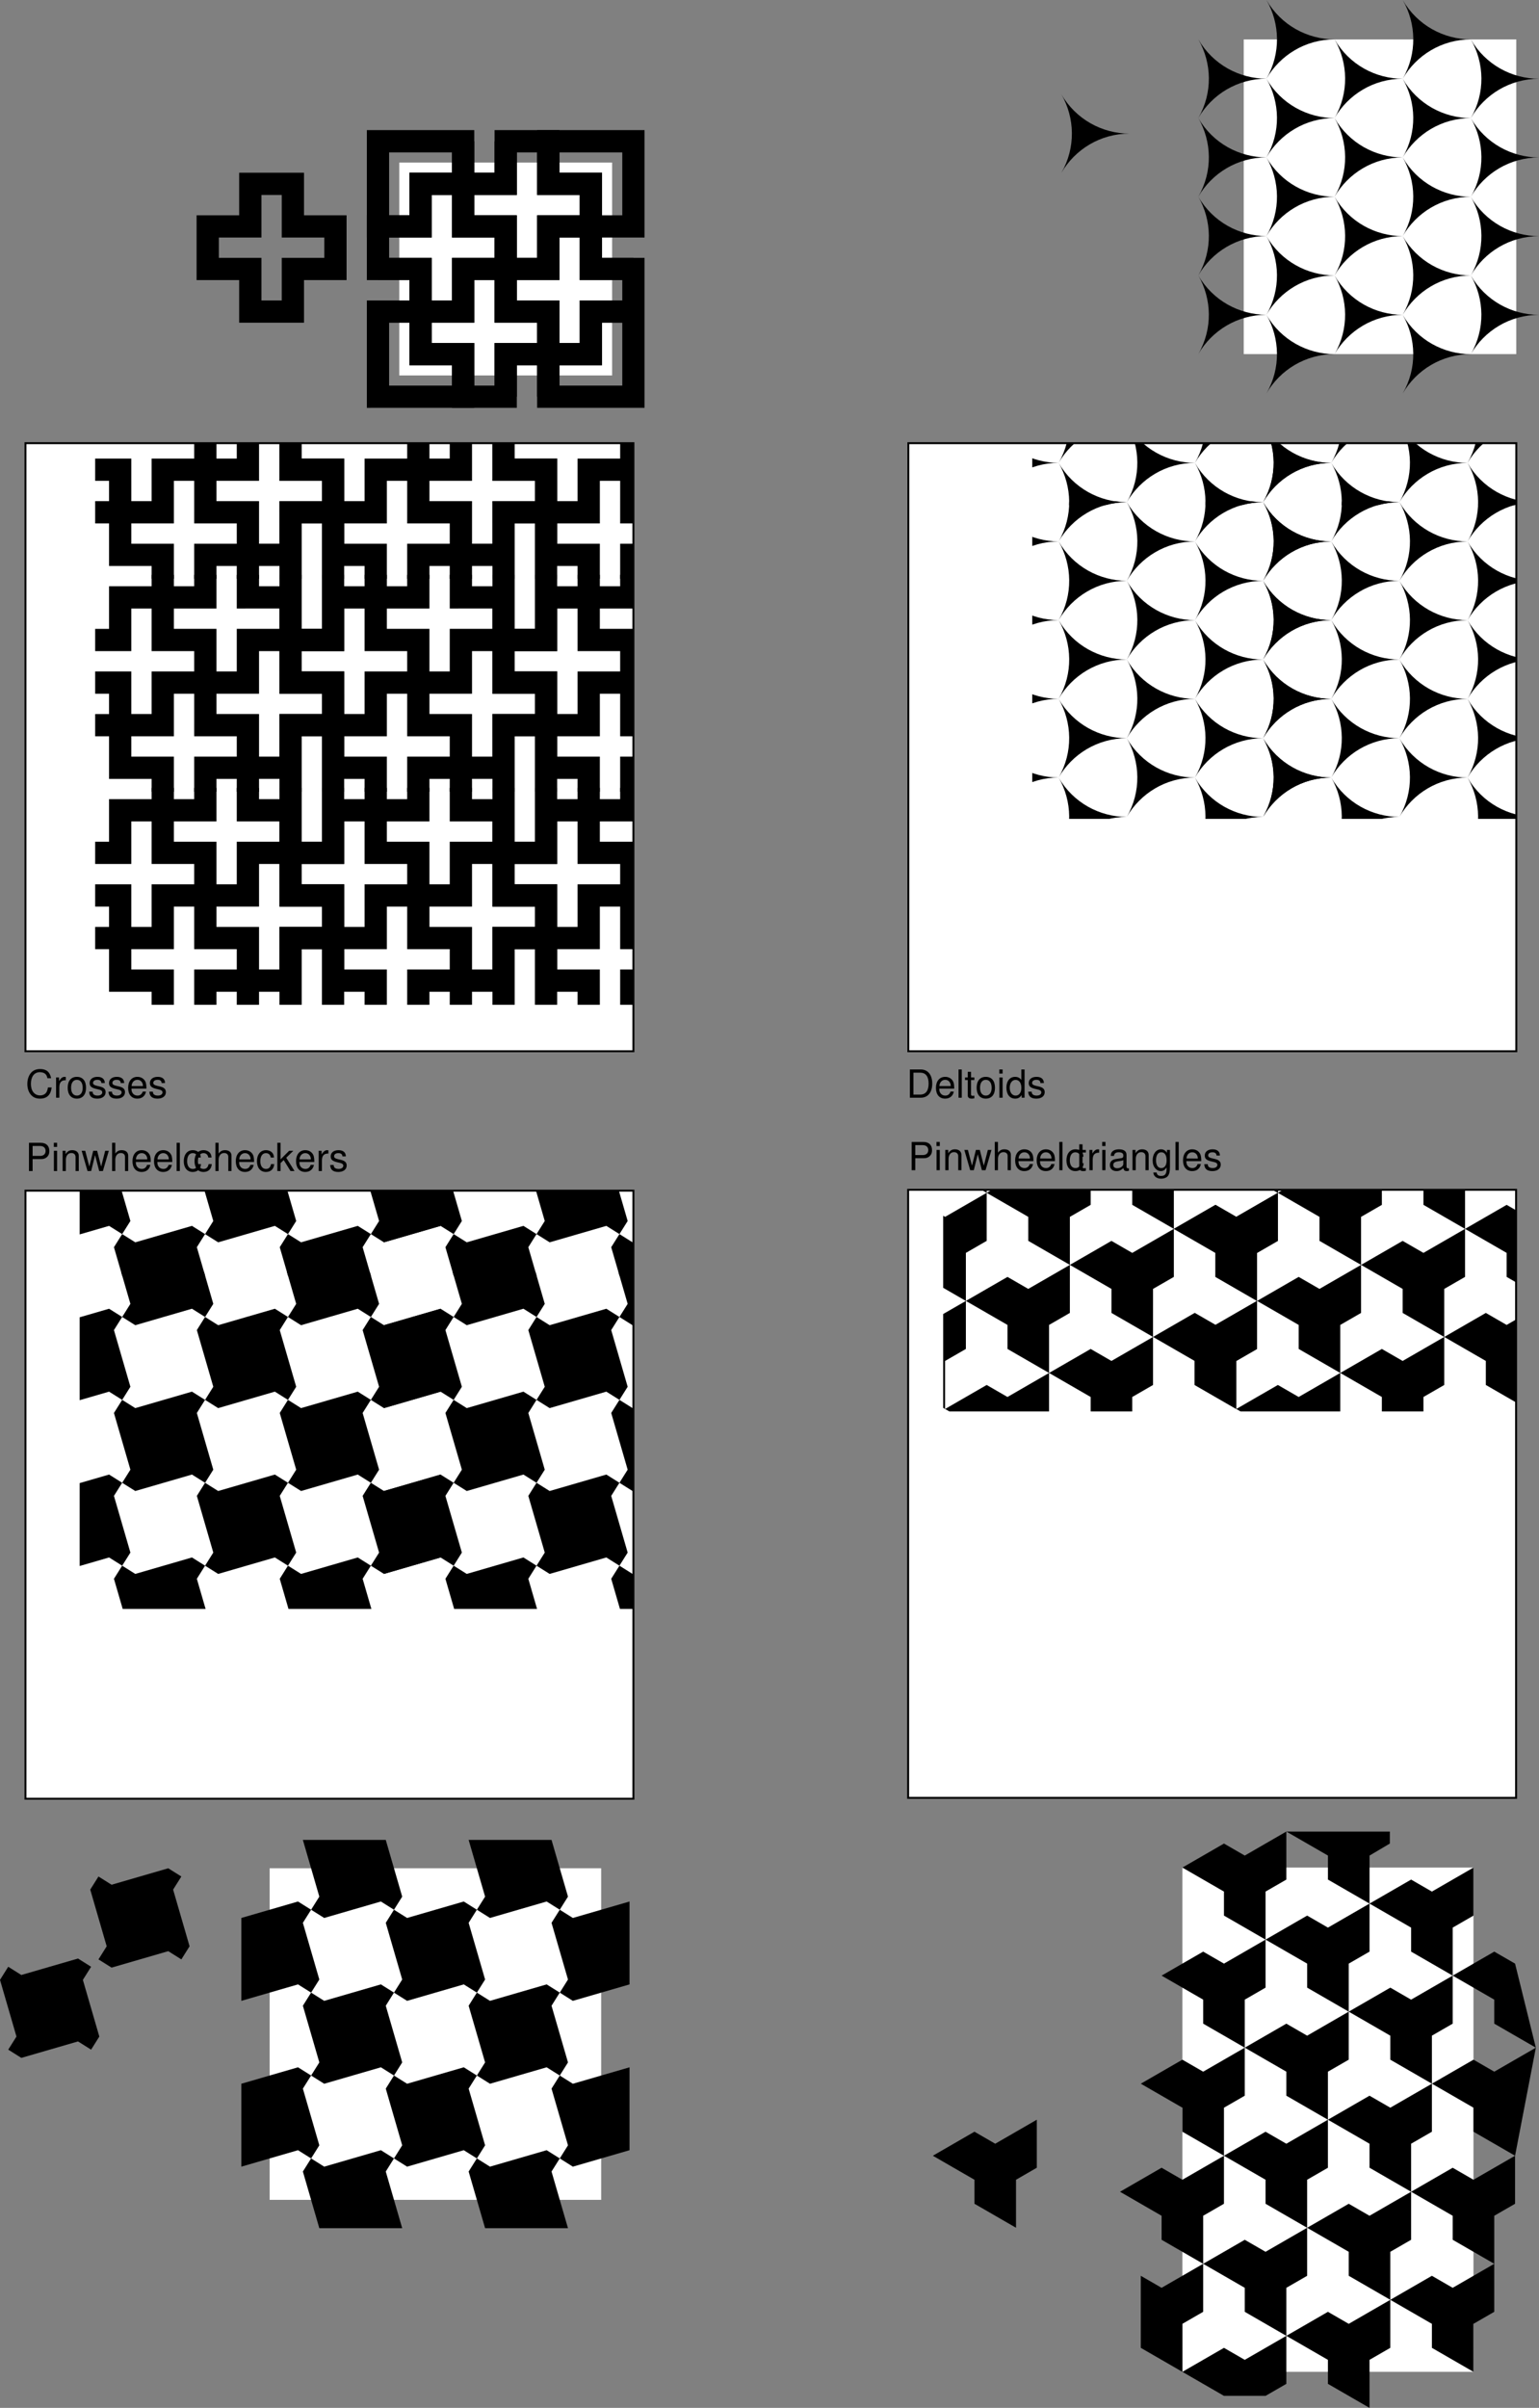 <svg xmlns="http://www.w3.org/2000/svg" xmlns:xlink="http://www.w3.org/1999/xlink" width="397.438" height="621.719"><rect width="100%" height="100%" fill="#808080" stroke="none"/><defs><path id="a" d="M.89 0h2.813c1.844 0 2.969-1.375 2.969-3.656 0-2.25-1.125-3.64-2.969-3.64H.891zm.922-.813v-5.656h1.735c1.437 0 2.187.969 2.187 2.828 0 1.844-.75 2.829-2.187 2.829zm0 0"/><path id="b" d="M5.125-2.344c0-.797-.063-1.281-.203-1.672-.344-.859-1.14-1.375-2.125-1.375-1.453 0-2.39 1.11-2.39 2.844 0 1.735.89 2.781 2.374 2.781 1.203 0 2.031-.687 2.235-1.828h-.829c-.234.688-.703 1.047-1.375 1.047-.53 0-.984-.234-1.265-.672-.203-.297-.266-.593-.281-1.125Zm-3.828-.672c.062-.968.656-1.609 1.5-1.609s1.437.672 1.437 1.61zm0 0"/><path id="c" d="M1.516-7.297H.687V0h.829zm0 0"/><path id="d" d="M2.547-5.234h-.86v-1.454H.845v1.454H.14v.671h.703v3.97c0 .53.36.827 1.015.827.22 0 .407-.03.688-.078v-.703A1.528 1.528 0 0 1 2.14-.5c-.36 0-.454-.094-.454-.469v-3.594h.86zm0 0"/><path id="e" d="M2.719-5.39c-1.485 0-2.36 1.046-2.36 2.812C.36-.813 1.234.234 2.734.234c1.47 0 2.36-1.046 2.36-2.78 0-1.813-.86-2.845-2.375-2.845zm.015.765c.938 0 1.5.781 1.5 2.078 0 1.235-.578 2-1.5 2-.937 0-1.5-.765-1.5-2.031s.563-2.047 1.5-2.047zm0 0"/><path id="f" d="M1.5-5.234H.672V0H1.5Zm0-2.063H.656v1.063H1.5Zm0 0"/><path id="g" d="M4.953-7.297h-.828v2.719c-.36-.531-.922-.813-1.61-.813-1.359 0-2.25 1.094-2.25 2.766 0 1.766.86 2.86 2.282 2.86.719 0 1.219-.282 1.656-.922V0h.75zM2.656-4.609c.89 0 1.469.796 1.469 2.046 0 1.22-.578 2.016-1.469 2.016-.922 0-1.531-.812-1.531-2.031s.61-2.031 1.531-2.031zm0 0"/><path id="h" d="M4.375-3.781c0-1.031-.688-1.61-1.89-1.61-1.22 0-2.016.625-2.016 1.594 0 .828.422 1.219 1.656 1.516l.781.187c.578.14.813.36.813.719 0 .5-.485.828-1.219.828-.453 0-.828-.125-1.047-.344-.125-.156-.187-.296-.234-.671H.344C.375-.345 1.063.234 2.438.234c1.312 0 2.156-.656 2.156-1.671 0-.766-.438-1.204-1.485-1.454l-.796-.187c-.688-.156-.97-.375-.97-.75 0-.485.423-.797 1.11-.797.672 0 1.031.297 1.047.844zm0 0"/><path id="p" d="M6.625-5.031c-.297-1.594-1.219-2.375-2.813-2.375-.984 0-1.765.312-2.312.906C.844-5.781.484-4.734.484-3.562c0 1.203.36 2.234 1.047 2.937.563.578 1.282.86 2.235.86 1.78 0 2.78-.97 3-2.891h-.954c-.078.5-.187.844-.328 1.125-.296.593-.921.937-1.703.937-1.453 0-2.375-1.156-2.375-2.969 0-1.874.875-3.03 2.297-3.03.594 0 1.14.171 1.438.468.265.25.421.547.53 1.094zm0 0"/><path id="q" d="M.688-5.234V0h.843v-2.719c.016-1.265.532-1.828 1.672-1.797v-.843c-.14-.016-.219-.032-.312-.032-.547 0-.954.329-1.438 1.094v-.937zm0 0"/><path id="u" d="M1.844-3.094h2.281c.578 0 1.031-.172 1.422-.515.437-.407.625-.875.625-1.547 0-1.36-.813-2.14-2.25-2.14H.906V0h.938zm0-.812V-6.47H3.78c.89 0 1.422.485 1.422 1.282 0 .796-.531 1.28-1.422 1.28zm0 0"/><path id="v" d="M.703-5.234V0h.844v-2.89c0-1.063.547-1.766 1.406-1.766.672 0 1.094.39 1.094 1.031V0h.828v-3.953c0-.875-.656-1.438-1.672-1.438-.765 0-1.265.297-1.734 1.032v-.875zm0 0"/><path id="w" d="m5.547 0 1.531-5.234h-.937L5.094-1.156 4.062-5.234H3.048l-1 4.078L.984-5.234H.063L1.577 0h.938L3.53-4.11 4.594 0Zm0 0"/><path id="x" d="M.703-7.297V0h.828v-2.89c0-1.063.563-1.766 1.422-1.766.281 0 .531.078.735.218.25.188.343.438.343.813V0h.828v-3.953c0-.89-.625-1.438-1.656-1.438-.734 0-1.187.235-1.672.875v-2.78zm0 0"/><path id="y" d="M4.703-3.484c-.031-.5-.14-.829-.344-1.125-.359-.485-.984-.782-1.718-.782C1.219-5.39.312-4.266.312-2.53c0 1.687.891 2.765 2.313 2.765 1.25 0 2.047-.75 2.14-2.03h-.827c-.141.843-.579 1.25-1.282 1.25-.922 0-1.469-.75-1.469-1.985 0-1.313.532-2.094 1.438-2.094.703 0 1.14.422 1.25 1.14zm0 0"/><path id="z" d="M1.406-7.297H.578V0h.828v-2.047l.813-.797L3.984 0h1.032L2.875-3.438l1.828-1.796H3.625L1.406-3.016zm0 0"/><path id="A" d="M5.344-.484c-.078.015-.125.015-.172.015-.297 0-.453-.156-.453-.406v-3.078c0-.938-.672-1.438-1.969-1.438-.766 0-1.375.22-1.734.61-.25.265-.344.578-.36 1.093h.828c.079-.64.454-.937 1.235-.937.765 0 1.172.281 1.172.781v.219c-.016.36-.188.5-.875.578-1.172.156-1.36.203-1.672.328-.61.266-.922.719-.922 1.406 0 .938.656 1.547 1.719 1.547.656 0 1.187-.234 1.78-.78.063.546.313.78.86.78.172 0 .282-.03.563-.093zM3.89-1.656c0 .281-.079.453-.329.687-.343.313-.75.469-1.25.469-.64 0-1.015-.313-1.015-.844 0-.547.36-.828 1.25-.953s1.062-.156 1.344-.297zm0 0"/><path id="B" d="M4.047-5.234v.75c-.422-.625-.89-.907-1.547-.907C1.234-5.39.344-4.203.344-2.53c0 .875.219 1.515.672 2.047.39.468.89.718 1.421.718.626 0 1.079-.28 1.516-.937v.265c0 1.391-.39 1.922-1.422 1.922-.719 0-1.078-.28-1.156-.89h-.86c.079.969.86 1.594 2 1.594.766 0 1.407-.25 1.75-.672.391-.5.548-1.141.548-2.375v-4.375zm-1.469.609c.875 0 1.375.75 1.375 2.078 0 1.266-.5 2-1.375 2-.86 0-1.36-.75-1.36-2.031 0-1.281.5-2.047 1.36-2.047zm0 0"/><path id="j" d="M-8.371-19.367H8.37v5.75H-8.37Zm10.992 5.75h5.75v5.246h-5.75zm0 5.246h16.746v5.75H2.621Zm10.996 5.75h5.75V2.62h-5.75zM-8.37-13.617h5.75V2.62h-5.75zm0 16.238h27.738v5.75H-8.37Zm21.988-32.984h16.746v5.75H13.617Zm0 5.75h5.75v5.246h-5.75zm10.996 0h5.75v5.246h-5.75zm0 5.246h16.742v5.75H24.613Zm-21.992 0h16.746v5.75H2.621Zm0 5.75h5.75v5.246h-5.75zm32.984 0h5.75v5.246h-5.75zM2.621-8.371h16.746v5.75H2.621Zm21.992 0h16.742v5.75H24.613Zm0 5.75h5.75V2.62h-5.75zm-10.996 0h5.75V2.62h-5.75zm0 5.242h16.746v5.75H13.617ZM2.621-52.355h16.746v5.75H2.621Zm0 5.75h5.75v5.246h-5.75zm10.996 0h5.75v5.246h-5.75zm0 5.246h16.746v5.75H13.617Zm-21.988 0H8.37v5.75H-8.37Zm0 5.75h5.75v5.246h-5.75zm32.984 0h5.75v5.246h-5.75zM-8.37-30.363H8.37v5.75H-8.37Zm21.988 0h16.746v5.75H13.617Zm0 5.75h5.75v5.246h-5.75zm-10.996 0h5.75v5.246h-5.75zm0 5.246h16.746v5.75H2.621ZM-8.37-63.352h27.738v5.75H-8.37Zm21.988 5.75h5.75v5.247h-5.75zM2.621-52.355h16.746v5.75H2.621Zm0 5.75h5.75v5.246h-5.75zM-8.37-57.602h5.75v16.243h-5.75zm0 16.243H8.37v5.75H-8.37Zm43.976 0h16.747v5.75H35.605Zm0 5.75h5.75v5.246h-5.75zm10.997 0h5.75v5.246h-5.75zm0 5.246h16.746v5.75H46.602Zm-21.989 0h16.742v5.75H24.613Zm0 5.75h5.75v5.246h-5.75zm32.985 0h5.75v5.246h-5.75zm-32.985 5.246h16.742v5.75H24.613Zm21.989 0h16.746v5.75H46.602Zm0 5.75h5.75v5.242h-5.75zm-10.997 0h5.75v5.242h-5.75zm0 5.242h16.747v5.75H35.605Zm10.997-10.992h16.746v5.75H46.602Zm0 5.75h5.75v5.242h-5.75zM35.605-8.375h16.747v5.75H35.605Zm21.993-5.242h5.75V2.62h-5.75zM35.605-2.625h5.75v5.246h-5.75zm0 5.246h27.743v5.75H35.605ZM24.613-63.352h16.742v5.75H24.613Zm0 5.75h5.75v5.247h-5.75zm10.992 0h5.75v5.247h-5.75zm0 5.247h16.747v5.75H35.605Zm-21.988 0h16.746v5.75H13.617Zm0 5.75h5.75v5.246h-5.75zm32.985 0h5.75v5.246h-5.75zM13.617-41.36h16.746v5.75H13.617Zm21.988 0h16.747v5.75H35.605Zm0 5.75h5.75v5.246h-5.75zm-10.992 0h5.75v5.246h-5.75zm0 5.246h16.742v5.75H24.613Zm10.992-32.989h27.743v5.75H35.605Zm0 5.75h5.75v5.247h-5.75zm0 5.247h16.747v5.75H35.605Zm21.993-5.247h5.75v16.243h-5.75zM46.602-46.605h5.75v5.246h-5.75zm0 5.246h16.746v5.75H46.602ZM-5.496-30.363H8.37v5.75H-5.496Zm8.117 5.75h5.75v5.246h-5.75zm-8.117 5.246H8.37v5.75H-5.496Zm30.105-41.11h5.75v8.122h-5.75zm-10.992 0h5.75v8.122h-5.75zm0 8.122H30.36v5.75H13.617ZM46.602-41.36h13.87v5.75h-13.87Zm0 5.75h5.75v5.246h-5.75zm0 5.246h13.87v5.75h-13.87ZM24.613-8.371h16.742v5.75H24.613Zm10.992 5.75h5.75v8.117h-5.75zm-10.992 0h5.75v8.117h-5.75zm0 0"/><path id="n" d="M5.86 10.16c3.761-6.512 3.503-14.238.003-20.316C9.625-3.645 16.445 0 23.461.008 15.938.008 9.375 4.09 5.859 10.16m0-20.316c3.762-6.516 3.504-14.242.004-20.324 3.762 6.511 10.582 10.156 17.598 10.168-7.523 0-14.086 4.082-17.602 10.156M23.461.008c3.758-6.512 3.5-14.242 0-20.32 3.762 6.511 10.582 10.156 17.598 10.164-7.52 0-14.082 4.085-17.598 10.156m17.598 10.164c3.761-6.512 3.504-14.238.003-20.32C44.82-3.633 51.641.008 58.656.016c-7.52 0-14.082 4.086-17.597 10.156m0-20.32c3.761-6.512 3.503-14.243.003-20.32 3.758 6.511 10.579 10.16 17.594 10.167-7.52 0-14.082 4.082-17.597 10.153M58.656.016c3.762-6.512 3.504-14.239.004-20.317 3.762 6.512 10.582 10.156 17.594 10.164-7.52 0-14.082 4.082-17.598 10.153M5.863-30.48c3.762-6.512 3.504-14.243.004-20.32 3.758 6.51 10.578 10.155 17.594 10.167-7.52 0-14.082 4.082-17.598 10.153m0-20.32c3.762-6.513 3.504-14.243.004-20.321 3.758 6.512 10.578 10.156 17.594 10.164-7.52 0-14.082 4.086-17.598 10.156m17.598 10.168c3.762-6.515 3.504-14.242.004-20.324 3.762 6.512 10.582 10.16 17.597 10.168-7.519 0-14.085 4.082-17.601 10.156m0 20.32c3.762-6.511 3.504-14.242.004-20.32 3.762 6.512 10.582 10.156 17.597 10.164-7.519 0-14.085 4.086-17.601 10.157M41.063-30.47c3.757-6.511 3.5-14.242 0-20.32 3.761 6.512 10.582 10.156 17.597 10.164-7.52 0-14.082 4.086-17.597 10.156m0-20.32c3.757-6.512 3.5-14.242 0-20.32 3.761 6.511 10.582 10.156 17.597 10.164-7.52 0-14.082 4.086-17.597 10.156M58.66-40.625c3.762-6.512 3.504-14.242.004-20.32 3.762 6.511 10.578 10.156 17.598 10.168-7.524 0-14.086 4.082-17.602 10.152m0 20.324c3.762-6.512 3.504-14.242.004-20.324 3.762 6.516 10.578 10.156 17.598 10.168-7.524 0-14.086 4.082-17.602 10.156M5.867-71.12c3.758-6.512 3.504-14.242.004-20.32C9.63-84.93 16.45-81.285 23.465-81.277c-7.52 0-14.082 4.086-17.598 10.156m17.598 10.164c3.762-6.512 3.504-14.238.004-20.32 3.758 6.515 10.582 10.156 17.593 10.168-7.519 0-14.082 4.082-17.597 10.152m17.598-10.152c3.761-6.516 3.507-14.243.003-20.325 3.762 6.512 10.582 10.16 17.598 10.168-7.52 0-14.082 4.082-17.602 10.157m17.602 10.164c3.762-6.512 3.504-14.239.004-20.32 3.758 6.511 10.578 10.156 17.594 10.163-7.52 0-14.082 4.086-17.598 10.157M-11.738-.004c3.761-6.512 3.504-14.242.004-20.32 3.761 6.512 10.582 10.156 17.593 10.168-7.52 0-14.082 4.082-17.597 10.152m.004-40.64c3.761-6.512 3.504-14.243.004-20.32C-7.97-54.455-1.152-50.81 5.863-50.802c-7.52 0-14.082 4.082-17.597 10.156m0 20.32c3.761-6.51 3.504-14.238.003-20.32C-7.969-34.133-1.152-30.488 5.863-30.48c-7.52 0-14.082 4.085-17.597 10.156m.003-40.64c3.762-6.516 3.504-14.243.004-20.321C-7.969-74.773-1.148-71.13 5.867-71.121c-7.52 0-14.082 4.086-17.598 10.156"/><path id="s" d="m35.5-8.578 14.64-4.25 3.383 2.125 2.125-3.383-4.25-14.64 2.125-3.383-3.382-2.125-14.641 4.25-3.387-2.125-2.12 3.382 4.245 14.641-2.125 3.383L35.5-8.578m-42.813 0 14.637-4.25 3.383 2.125 2.125-3.383-4.25-14.64 2.125-3.383-3.383-2.125-14.636 4.25v21.406M92.953-34.234l-14.64 4.25-3.383-2.125-2.125 3.382 4.25 14.641-2.125 3.383 3.382 2.125 14.641-4.25v-21.406M35.5-51.391l14.64-4.25 3.383 2.125 2.125-3.386-4.25-14.637 2.125-3.383-3.382-2.125-14.641 4.25-3.387-2.125-2.12 3.383 4.245 14.637-2.125 3.386L35.5-51.39m-42.813 0 14.637-4.25 3.383 2.125 2.125-3.386-4.25-14.637 2.125-3.383-3.383-2.125-14.636 4.25v21.406M92.953-77.047l-14.64 4.25-3.383-2.125-2.125 3.383 4.25 14.637-2.125 3.386 3.382 2.125 14.641-4.25v-21.406m-78.86 47.063 14.637-4.25 3.383 2.125 2.125-3.383-4.246-14.64 2.121-3.384-3.383-2.125-14.636 4.25-3.387-2.125-2.125 3.383 4.25 14.64-2.125 3.384 3.387 2.125m20.144 37.3L29.992-7.32l2.121-3.383-3.383-2.125-14.636 4.25-3.387-2.125L8.582-7.32l4.25 14.636h21.406m42.817 0L72.805-7.32l2.125-3.383-3.383-2.125-14.64 4.25-3.384-2.125-2.125 3.383 4.25 14.636h21.407m-20.149-37.3 14.64-4.25 3.384 2.125 2.125-3.383-4.25-14.64 2.125-3.384-3.383-2.125-14.64 4.25-3.384-2.125-2.125 3.383 4.25 14.64-2.125 3.384 3.383 2.125M8.582-92.945l4.25 14.636-2.125 3.387 3.387 2.125L28.73-77.05l3.383 2.13 2.125-3.388-4.246-14.636H8.582m42.816 0 4.25 14.636-2.125 3.387 3.383 2.125 14.64-4.254 3.384 2.13 2.125-3.388-4.25-14.636H51.398"/><path id="D" d="m85.926-105.414-5.371-3.098-10.739 6.2 10.739 6.199v6.203l10.742 6.2-5.371-21.704m-16.11-9.3 5.371-3.099v-12.402l-10.742 6.2-5.37-3.098-10.74 6.199 10.74 6.2v6.202l10.741 6.2v-12.403m-42.96-24.8 10.738 6.199v6.199l10.742 6.203v-12.402l5.246-3.098v-3.098l-26.727-.004m16.11 34.102 5.367-3.098v-12.402l-10.738 6.2-5.371-3.099-10.739 6.2 10.739 6.199v6.203l10.738 6.2.004-12.403m-26.856 9.3 5.371-3.097v-12.402l-10.738 6.199-5.37-3.098-10.743 6.2L5.37-96.114v6.203l10.738 6.199v-12.402m5.371-27.903 5.372-3.101v-12.403l-10.743 6.203-5.367-3.101L0-130.218l10.742 6.202v6.2l10.738 6.203v-12.403m42.965 37.207 5.368-3.101v-12.403l-10.739 6.2-5.37-3.098-10.74 6.2 10.74 6.202v6.2l10.741 6.203V-86.81m-5.37 27.903 5.37-3.098v-12.402l-10.742 6.199-5.371-3.102-10.738 6.204 10.738 6.199v6.199l10.742 6.203v-12.402m32.223-24.805-10.742 6.203-5.368-3.101-10.742 6.203 10.743 6.199v6.2l10.738 6.202 5.37-27.906m-10.74 43.407 5.37-3.101v-12.399l-10.741 6.2-5.371-3.098-10.739 6.2 10.739 6.198v6.2l10.742 6.203v-12.403m-5.371 27.903 5.37-3.098v-12.402l-10.742 6.199-5.37-3.098-10.739 6.2 10.738 6.199V-6.2L75.184 0v-12.402M48.332-3.098l5.371-3.101v-12.403l-10.742 6.2L37.59-15.5 26.852-9.3 37.59-3.099v6.2L48.332 9.3V-3.098M5.367-40.305l5.371-3.101V-55.81L0-49.605l-5.371-3.102-10.742 6.203 10.742 6.2v6.199l10.738 6.203v-12.403m-16.11 34.102L-.002 0v-12.402l5.37-3.098v-12.402L-5.37-21.703l-5.371-3.102v18.602m48.336-71.305 5.37-3.101v-12.403l-10.741 6.203-5.371-3.101-10.739 6.2 10.739 6.202v6.2l10.742 6.203v-12.403m-5.371 27.903 5.37-3.098v-12.402l-10.741 6.199-5.372-3.098-10.738 6.2 10.738 6.199v6.199l10.743 6.203v-12.402M10.738-68.207l5.371-3.102V-83.71l-10.742 6.2L0-80.61l-10.742 6.199L0-68.207v6.2l10.738 6.202v-12.402m16.114 46.504 5.37-3.098v-12.402l-10.742 6.2-5.37-3.099-10.739 6.2 10.738 6.199v6.203l10.743 6.2v-12.403M21.48 6.203l5.372-3.101V-9.301L16.109-3.098l-5.37-3.101L0 0l10.738 6.203H21.48m32.223-37.207 5.371-3.098v-12.402l-10.742 6.2-5.371-3.098-10.738 6.199 10.738 6.2v6.202l10.738 6.2.004-12.403"/><clipPath id="i"><path d="M26 205h139v56H26Zm0 0"/></clipPath><clipPath id="k"><path d="M26 150h139v56H26Zm0 0"/></clipPath><clipPath id="l"><path d="M26 116h139v35H26Zm0 0"/></clipPath><clipPath id="m"><path d="M268 131h125v82H268Zm0 0"/></clipPath><clipPath id="o"><path d="M268 116h125v16H268Zm0 0"/></clipPath><clipPath id="r"><path d="M22 330h143v87H22Zm0 0"/></clipPath><clipPath id="t"><path d="M22 309h143v22H22Zm0 0"/></clipPath><clipPath id="C"><path d="M245 308.777h147.945V366H245Zm0 0"/></clipPath></defs><path fill="#fff" d="M391.574 10.18v81.254h-70.387V10.18h70.387m-98.121 75.254 6 6m-6 0 6-6"/><path d="M327.047 101.594c3.758-6.512 3.5-14.239 0-20.317 3.762 6.512 10.582 10.157 17.598 10.164-7.52 0-14.086 4.082-17.598 10.153"/><path d="M327.047 81.277c3.758-6.511 3.5-14.238 0-20.32 3.762 6.512 10.582 10.156 17.598 10.168-7.52 0-14.086 4.082-17.598 10.152"/><path d="M344.645 91.441c3.757-6.511 3.5-14.238 0-20.316 3.761 6.512 10.578 10.152 17.593 10.164-7.52 0-14.082 4.082-17.593 10.152m17.593 10.164c3.762-6.511 3.504-14.238.004-20.316 3.758 6.512 10.578 10.152 17.594 10.16-7.52 0-14.082 4.086-17.598 10.156m0-20.315c3.762-6.513 3.504-14.243.004-20.321C366 67.48 372.82 71.125 379.836 71.133c-7.52 0-14.082 4.082-17.598 10.156m17.598 10.161c3.758-6.509 3.5-14.24.004-20.317 3.758 6.512 10.578 10.156 17.59 10.164-7.516 0-14.082 4.082-17.594 10.152m-52.789-30.492c3.762-6.512 3.504-14.238.004-20.316 3.762 6.511 10.578 10.156 17.594 10.164-7.52 0-14.082 4.082-17.598 10.152m0-20.317c3.762-6.511 3.504-14.238.004-20.32 3.762 6.512 10.578 10.157 17.594 10.164-7.52 0-14.082 4.086-17.598 10.157"/><path d="M344.645 50.805c3.761-6.512 3.503-14.239.004-20.32 3.757 6.511 10.578 10.156 17.593 10.167-7.52 0-14.082 4.082-17.597 10.153m0 20.32c3.761-6.512 3.503-14.242.004-20.32 3.757 6.511 10.578 10.156 17.593 10.164-7.52 0-14.082 4.082-17.597 10.156m17.597-10.156c3.758-6.512 3.504-14.239.004-20.317 3.758 6.512 10.578 10.153 17.594 10.164-7.52 0-14.082 4.082-17.598 10.153m0-20.317c3.758-6.515 3.504-14.242.004-20.32 3.758 6.512 10.578 10.156 17.594 10.164-7.52 0-14.082 4.082-17.598 10.156"/><path d="M379.84 50.816c3.758-6.515 3.5-14.242 0-20.32 3.762 6.512 10.578 10.156 17.594 10.164-7.52 0-14.082 4.082-17.594 10.156"/><path d="M379.84 71.133c3.758-6.512 3.5-14.238 0-20.317 3.762 6.512 10.578 10.153 17.594 10.164-7.52 0-14.082 4.083-17.594 10.153M327.05 20.32c3.762-6.511 3.505-14.238.005-20.32 3.758 6.512 10.578 10.16 17.594 10.168-7.52 0-14.083 4.082-17.598 10.152m17.597 10.164c3.758-6.511 3.504-14.238.004-20.316 3.758 6.512 10.579 10.156 17.594 10.164-7.52 0-14.082 4.082-17.597 10.152"/><path d="M362.246 20.332c3.758-6.512 3.504-14.242.004-20.32 3.758 6.511 10.578 10.156 17.59 10.164-7.52 0-14.078 4.086-17.594 10.156m17.594 10.164c3.762-6.512 3.504-14.238.004-20.32 3.758 6.515 10.578 10.156 17.594 10.164-7.52 0-14.082 4.086-17.598 10.156M309.453 91.43c3.758-6.512 3.5-14.239 0-20.317 3.762 6.512 10.582 10.157 17.594 10.164-7.52 0-14.082 4.082-17.594 10.153m0-40.637c3.762-6.512 3.504-14.238.004-20.32 3.762 6.515 10.578 10.16 17.594 10.168-7.52 0-14.082 4.082-17.598 10.152m0 20.32c3.762-6.511 3.504-14.238.004-20.32 3.762 6.512 10.578 10.156 17.594 10.164-7.52 0-14.082 4.086-17.598 10.156m.004-40.64c3.762-6.512 3.504-14.235.004-20.317 3.758 6.512 10.578 10.156 17.59 10.164-7.516 0-14.078 4.086-17.594 10.153m-35.375 14.183c3.762-6.511 3.504-14.238.004-20.32 3.762 6.512 10.578 10.156 17.594 10.164-7.52 0-14.082 4.086-17.598 10.156"/><g transform="translate(-1.426 -1.566)"><use xlink:href="#a" width="100%" height="100%" x="235.5" y="285"/><use xlink:href="#b" width="100%" height="100%" x="242.72" y="285"/><use xlink:href="#c" width="100%" height="100%" x="248.28" y="285"/><use xlink:href="#d" width="100%" height="100%" x="250.5" y="285"/><use xlink:href="#e" width="100%" height="100%" x="253.28" y="285"/><use xlink:href="#f" width="100%" height="100%" x="258.84" y="285"/><use xlink:href="#g" width="100%" height="100%" x="261.06" y="285"/><use xlink:href="#h" width="100%" height="100%" x="266.62" y="285"/></g><path fill="#fff" d="M163.574 271.434v-157h-157v157h157"/><g clip-path="url(#i)" transform="translate(-1.426 -1.566)"><use xlink:href="#j" width="100%" height="100%" x="26.965" y="260.264"/><use xlink:href="#j" width="100%" height="100%" x="81.965" y="260.264"/><use xlink:href="#j" width="100%" height="100%" x="136.965" y="260.264"/></g><g clip-path="url(#k)" transform="translate(-1.426 -1.566)"><use xlink:href="#j" width="100%" height="100%" x="26.965" y="205.297"/><use xlink:href="#j" width="100%" height="100%" x="81.965" y="205.297"/><use xlink:href="#j" width="100%" height="100%" x="136.965" y="205.297"/></g><g clip-path="url(#l)" transform="translate(-1.426 -1.566)"><use xlink:href="#j" width="100%" height="100%" x="26.965" y="150.33"/><use xlink:href="#j" width="100%" height="100%" x="81.965" y="150.33"/><use xlink:href="#j" width="100%" height="100%" x="136.965" y="150.33"/></g><path fill="none" stroke="#000" stroke-width=".5" d="M163.574 271.434v-157h-157v157zm0 0"/><path fill="#fff" d="M391.574 271.434v-157h-157v157h157"/><g clip-path="url(#m)" transform="translate(-1.426 -1.566)"><use xlink:href="#n" width="100%" height="100%" x="268.952" y="212.488"/><use xlink:href="#n" width="100%" height="100%" x="339.352" y="212.488"/></g><g clip-path="url(#o)" transform="translate(-1.426 -1.566)"><use xlink:href="#n" width="100%" height="100%" x="268.952" y="131.236"/><use xlink:href="#n" width="100%" height="100%" x="339.352" y="131.236"/></g><path fill="none" stroke="#000" stroke-width=".5" d="M391.574 271.434v-157h-157v157zm0 0"/><g transform="translate(-1.426 -1.566)"><use xlink:href="#p" width="100%" height="100%" x="8" y="285"/><use xlink:href="#q" width="100%" height="100%" x="15.22" y="285"/><use xlink:href="#e" width="100%" height="100%" x="18.55" y="285"/><use xlink:href="#h" width="100%" height="100%" x="24.11" y="285"/><use xlink:href="#h" width="100%" height="100%" x="29.11" y="285"/><use xlink:href="#b" width="100%" height="100%" x="34.11" y="285"/><use xlink:href="#h" width="100%" height="100%" x="39.67" y="285"/></g><path fill="#fff" d="M158.078 41.973v54.965h-54.965V41.972h54.965m-76.64 48.966 6 6m-6 0 6-6"/><path fill="none" stroke="#000" stroke-width="5.75" d="M119.602 102.434V91.44h-10.993V80.45H97.613v21.985zm0 0"/><path fill="none" stroke="#000" stroke-width="5.75" d="M130.594 80.45h10.992v10.99h-10.992v10.993h-10.992V91.44h-10.993V80.45h10.993V69.453h10.992zm0 0"/><path fill="none" stroke="#000" stroke-width="5.75" d="M119.602 58.46h10.992v10.993h-10.992V80.45h-10.993V69.453H97.613V58.461h10.996V47.469h10.993zm0 0"/><path fill="none" stroke="#000" stroke-width="5.75" d="M97.613 36.473h21.989v10.996h-10.997V58.46H97.613Zm54.969 32.98h10.992V80.45h-10.992v10.992h-10.996V80.45h-10.992V69.453h10.992V58.461h10.996zm0 0"/><path fill="none" stroke="#000" stroke-width="5.75" d="M163.574 80.45h-10.992v10.99h-10.996v10.993h21.988zm-21.988-32.981h10.996V58.46h-10.996v10.992h-10.992V58.461h-10.992V47.469h10.992V36.473h10.992zm0 0"/><path fill="none" stroke="#000" stroke-width="5.75" d="M163.574 58.46h-10.992V47.47h-10.996V36.473h21.988zM97.613 69.453h10.996V80.45H97.613m32.981-43.977v10.996h-10.992V36.473m43.972 32.98h-10.992V58.461h10.992m-32.98 43.973V91.44h10.992v10.993M75.633 58.46h10.992v10.993H75.633V80.45H64.637V69.453H53.645V58.461h10.992V47.469h10.996zm0 0"/><path fill="#fff" d="M163.574 464.434v-157h-157v157h157"/><g clip-path="url(#r)" transform="translate(-1.426 -1.566)"><use xlink:href="#s" width="100%" height="100%" x="22.269" y="416.534"/><use xlink:href="#s" width="100%" height="100%" x="107.869" y="416.534"/></g><g clip-path="url(#t)" transform="translate(-1.426 -1.566)"><use xlink:href="#s" width="100%" height="100%" x="22.269" y="330.917"/><use xlink:href="#s" width="100%" height="100%" x="107.869" y="330.917"/></g><path fill="none" stroke="#000" stroke-width=".5" d="M163.574 464.434v-157h-157v157zm0 0"/><g transform="translate(-1.426 -1.566)"><use xlink:href="#u" width="100%" height="100%" x="8" y="303.935"/><use xlink:href="#f" width="100%" height="100%" x="14.67" y="303.935"/><use xlink:href="#v" width="100%" height="100%" x="16.89" y="303.935"/><use xlink:href="#w" width="100%" height="100%" x="22.45" y="303.935"/><use xlink:href="#x" width="100%" height="100%" x="29.67" y="303.935"/><use xlink:href="#b" width="100%" height="100%" x="35.23" y="303.935"/><use xlink:href="#b" width="100%" height="100%" x="40.79" y="303.935"/><use xlink:href="#c" width="100%" height="100%" x="46.35" y="303.935"/><use xlink:href="#y" width="100%" height="100%" x="48.57" y="303.935"/><use xlink:href="#y" width="100%" height="100%" x="51.35" y="303.935"/><use xlink:href="#x" width="100%" height="100%" x="56.35" y="303.935"/><use xlink:href="#b" width="100%" height="100%" x="61.91" y="303.935"/><use xlink:href="#y" width="100%" height="100%" x="67.47" y="303.935"/><use xlink:href="#z" width="100%" height="100%" x="72.47" y="303.935"/><use xlink:href="#b" width="100%" height="100%" x="77.47" y="303.935"/><use xlink:href="#q" width="100%" height="100%" x="83.03" y="303.935"/><use xlink:href="#h" width="100%" height="100%" x="86.36" y="303.935"/></g><path fill="#fff" d="M155.25 482.395v85.617H69.633v-85.617h85.617M46.258 562.012l6 6m-6 0 6-6"/><path d="m105.129 559.438 14.637-4.25 3.382 2.125 2.125-3.387-4.25-14.637 2.125-3.383-3.382-2.125-14.637 4.25-3.387-2.125-2.12 3.383 4.245 14.637-2.125 3.386 3.387 2.125m-42.809.001 14.637-4.25 3.383 2.125 2.125-3.387-4.25-14.637 2.125-3.383-3.383-2.125-14.637 4.25v21.407m100.254-25.657-14.637 4.25-3.382-2.125-2.125 3.383 4.25 14.637-2.125 3.386 3.382 2.125 14.637-4.25v-21.406m-57.445-17.156 14.637-4.25 3.382 2.125 2.125-3.383-4.25-14.637 2.125-3.382-3.382-2.125-14.637 4.25-3.387-2.125-2.12 3.382 4.245 14.637-2.125 3.383 3.387 2.125m-42.809 0 14.637-4.25 3.383 2.125 2.125-3.383-4.25-14.637 2.125-3.382-3.383-2.125-14.637 4.25v21.402m100.254-25.652-14.637 4.25-3.382-2.125-2.125 3.382 4.25 14.637-2.125 3.383 3.382 2.125 14.637-4.25v-21.402M5.508 531.352l14.637-4.25 3.382 2.125 2.125-3.383-4.25-14.637 2.125-3.383-3.382-2.125-14.637 4.25-3.383-2.125L0 511.207l4.25 14.637-2.125 3.383 3.383 2.125m78.215 6.679 14.636-4.25 3.383 2.125 2.125-3.383-4.246-14.636 2.121-3.387-3.383-2.125-14.636 4.25-3.383-2.125-2.125 3.387 4.25 14.636-2.125 3.383 3.383 2.125m20.144 37.297-4.246-14.633 2.121-3.382-3.383-2.125-14.636 4.25-3.383-2.125-2.125 3.382 4.25 14.633h21.402m42.813 0-4.25-14.633 2.125-3.382-3.387-2.125-14.633 4.25-3.387-2.125-2.125 3.382 4.25 14.633h21.407m-20.145-37.297 14.633-4.25 3.387 2.125 2.125-3.383-4.25-14.636 2.125-3.387-3.387-2.125-14.633 4.25-3.387-2.125-2.125 3.387 4.25 14.636-2.125 3.383 3.387 2.125m-48.32-62.957 4.25 14.64-2.125 3.384 3.383 2.125 14.636-4.25 3.383 2.125 2.125-3.383-4.246-14.64H78.215"/><path d="m121.023 475.074 4.25 14.64-2.125 3.384 3.387 2.125 14.633-4.25 3.387 2.125 2.125-3.383-4.25-14.64h-21.407m-92.21 32.972 14.636-4.25 3.383 2.125 2.125-3.383-4.25-14.637 2.125-3.382-3.383-2.125-14.636 4.25-3.383-2.125-2.125 3.382 4.246 14.637-2.121 3.383 3.382 2.125"/><g transform="translate(-1.426 -1.566)"><use xlink:href="#u" width="100%" height="100%" x="235.945" y="303.714"/><use xlink:href="#f" width="100%" height="100%" x="242.615" y="303.714"/><use xlink:href="#v" width="100%" height="100%" x="244.835" y="303.714"/><use xlink:href="#w" width="100%" height="100%" x="250.395" y="303.714"/><use xlink:href="#x" width="100%" height="100%" x="257.615" y="303.714"/><use xlink:href="#b" width="100%" height="100%" x="263.175" y="303.714"/><use xlink:href="#b" width="100%" height="100%" x="268.735" y="303.714"/><use xlink:href="#c" width="100%" height="100%" x="274.295" y="303.714"/><use xlink:href="#y" width="100%" height="100%" x="276.515" y="303.714"/><use xlink:href="#d" width="100%" height="100%" x="279.295" y="303.714"/><use xlink:href="#q" width="100%" height="100%" x="282.075" y="303.714"/><use xlink:href="#f" width="100%" height="100%" x="285.405" y="303.714"/><use xlink:href="#A" width="100%" height="100%" x="287.625" y="303.714"/><use xlink:href="#v" width="100%" height="100%" x="293.185" y="303.714"/><use xlink:href="#B" width="100%" height="100%" x="298.745" y="303.714"/><use xlink:href="#c" width="100%" height="100%" x="304.305" y="303.714"/><use xlink:href="#b" width="100%" height="100%" x="306.525" y="303.714"/><use xlink:href="#h" width="100%" height="100%" x="312.085" y="303.714"/></g><path fill="#fff" d="M391.52 464.21v-157h-157v157h157"/><g clip-path="url(#C)" transform="translate(-1.426 -1.566)"><use xlink:href="#D" width="100%" height="100%" x="245.491" y="365.369"/><use xlink:href="#D" width="100%" height="100%" x="320.691" y="365.369"/></g><path fill="none" stroke="#000" stroke-width=".5" d="M391.52 464.21v-157h-157v157zm0 0"/><path fill="#fff" d="M305.344 612.418h75.172V482.215h-75.172v130.203m-26.75-6 6 6m-6 0 6-6"/><path d="m391.258 507.012-5.371-3.098-10.739 6.2 10.739 6.202v6.2l10.738 6.199-5.367-21.703m-16.11-9.297 5.372-3.102v-12.402l-10.739 6.203-5.37-3.102-10.74 6.2 10.74 6.203v6.2l10.737 6.198v-12.398"/><path d="m332.191 472.914 10.743 6.2v6.199l10.738 6.199v-12.399l5.246-3.101v-3.094l-26.727-.004m16.109 34.098 5.372-3.098v-12.402l-10.742 6.203-5.368-3.102-10.738 6.2 10.739 6.199v6.203l10.738 6.2v-12.403m-26.848 9.301 5.367-3.098v-12.403l-10.738 6.2-5.371-3.098-10.738 6.2 10.738 6.199v6.199l10.742 6.203v-12.403"/><path d="m326.82 488.41 5.371-3.098V472.91l-10.738 6.203-5.371-3.101-10.738 6.199 10.738 6.2v6.202l10.738 6.2V488.41m42.957 37.207 5.371-3.101v-12.403l-10.738 6.203-5.37-3.101-10.74 6.2 10.74 6.202v6.2l10.737 6.199v-12.399m-5.367 27.899 5.367-3.098v-12.402l-10.738 6.199-5.371-3.098-10.738 6.2 10.738 6.199v6.199l10.742 6.203v-12.402m32.219-24.801-10.742 6.2-5.367-3.099-10.739 6.2 10.739 6.199v6.203l10.738 6.2 5.37-27.903"/><path d="m385.887 572.117 5.37-3.097v-12.403l-10.741 6.2-5.368-3.098-10.738 6.199 10.738 6.2v6.198l10.739 6.204v-12.403m-5.371 27.903 5.37-3.102V584.52l-10.738 6.199-5.37-3.102-10.739 6.203 10.738 6.2v6.199l10.739 6.199V600.02m-26.848 9.3 5.371-3.101V593.82l-10.738 6.2-5.371-3.102-10.739 6.203 10.739 6.2v6.199l10.738 6.199V609.32m-42.958-37.203 5.372-3.101v-12.399l-10.738 6.2-5.371-3.102-10.739 6.203 10.739 6.2v6.198l10.738 6.204v-12.403m-16.109 34.102 10.738 6.199V600.02l5.37-3.102V584.52l-10.737 6.199-5.371-3.102v18.602m48.328-71.305 5.37-3.098v-12.402l-10.738 6.203-5.37-3.101-10.739 6.199 10.738 6.2v6.202l10.739 6.2v-12.403"/><path d="m337.559 562.816 5.37-3.097v-12.403l-10.738 6.2-5.37-3.098-10.739 6.2 10.738 6.198v6.204l10.739 6.199v-12.403m-21.477-18.601 5.371-3.098v-12.402l-10.742 6.2-5.367-3.099-10.739 6.2 10.739 6.199v6.2l10.738 6.202v-12.402m16.109 46.504 5.368-3.098V575.22l-10.739 6.199-5.367-3.098-10.742 6.2 10.742 6.199v6.199l10.738 6.203V590.72"/><path d="m326.82 618.621 5.371-3.101v-12.4l-10.738 6.2-5.371-3.102-10.738 6.199 10.738 6.203h10.738m32.22-37.202 5.37-3.098v-12.402l-10.742 6.2-5.367-3.098-10.742 6.199 10.742 6.199v6.2l10.738 6.202v-12.402m-96.656-18.602 5.37-3.101v-12.399l-10.737 6.2-5.371-3.102-10.739 6.203 10.739 6.2v6.199l10.738 6.199v-12.399"/></svg>
